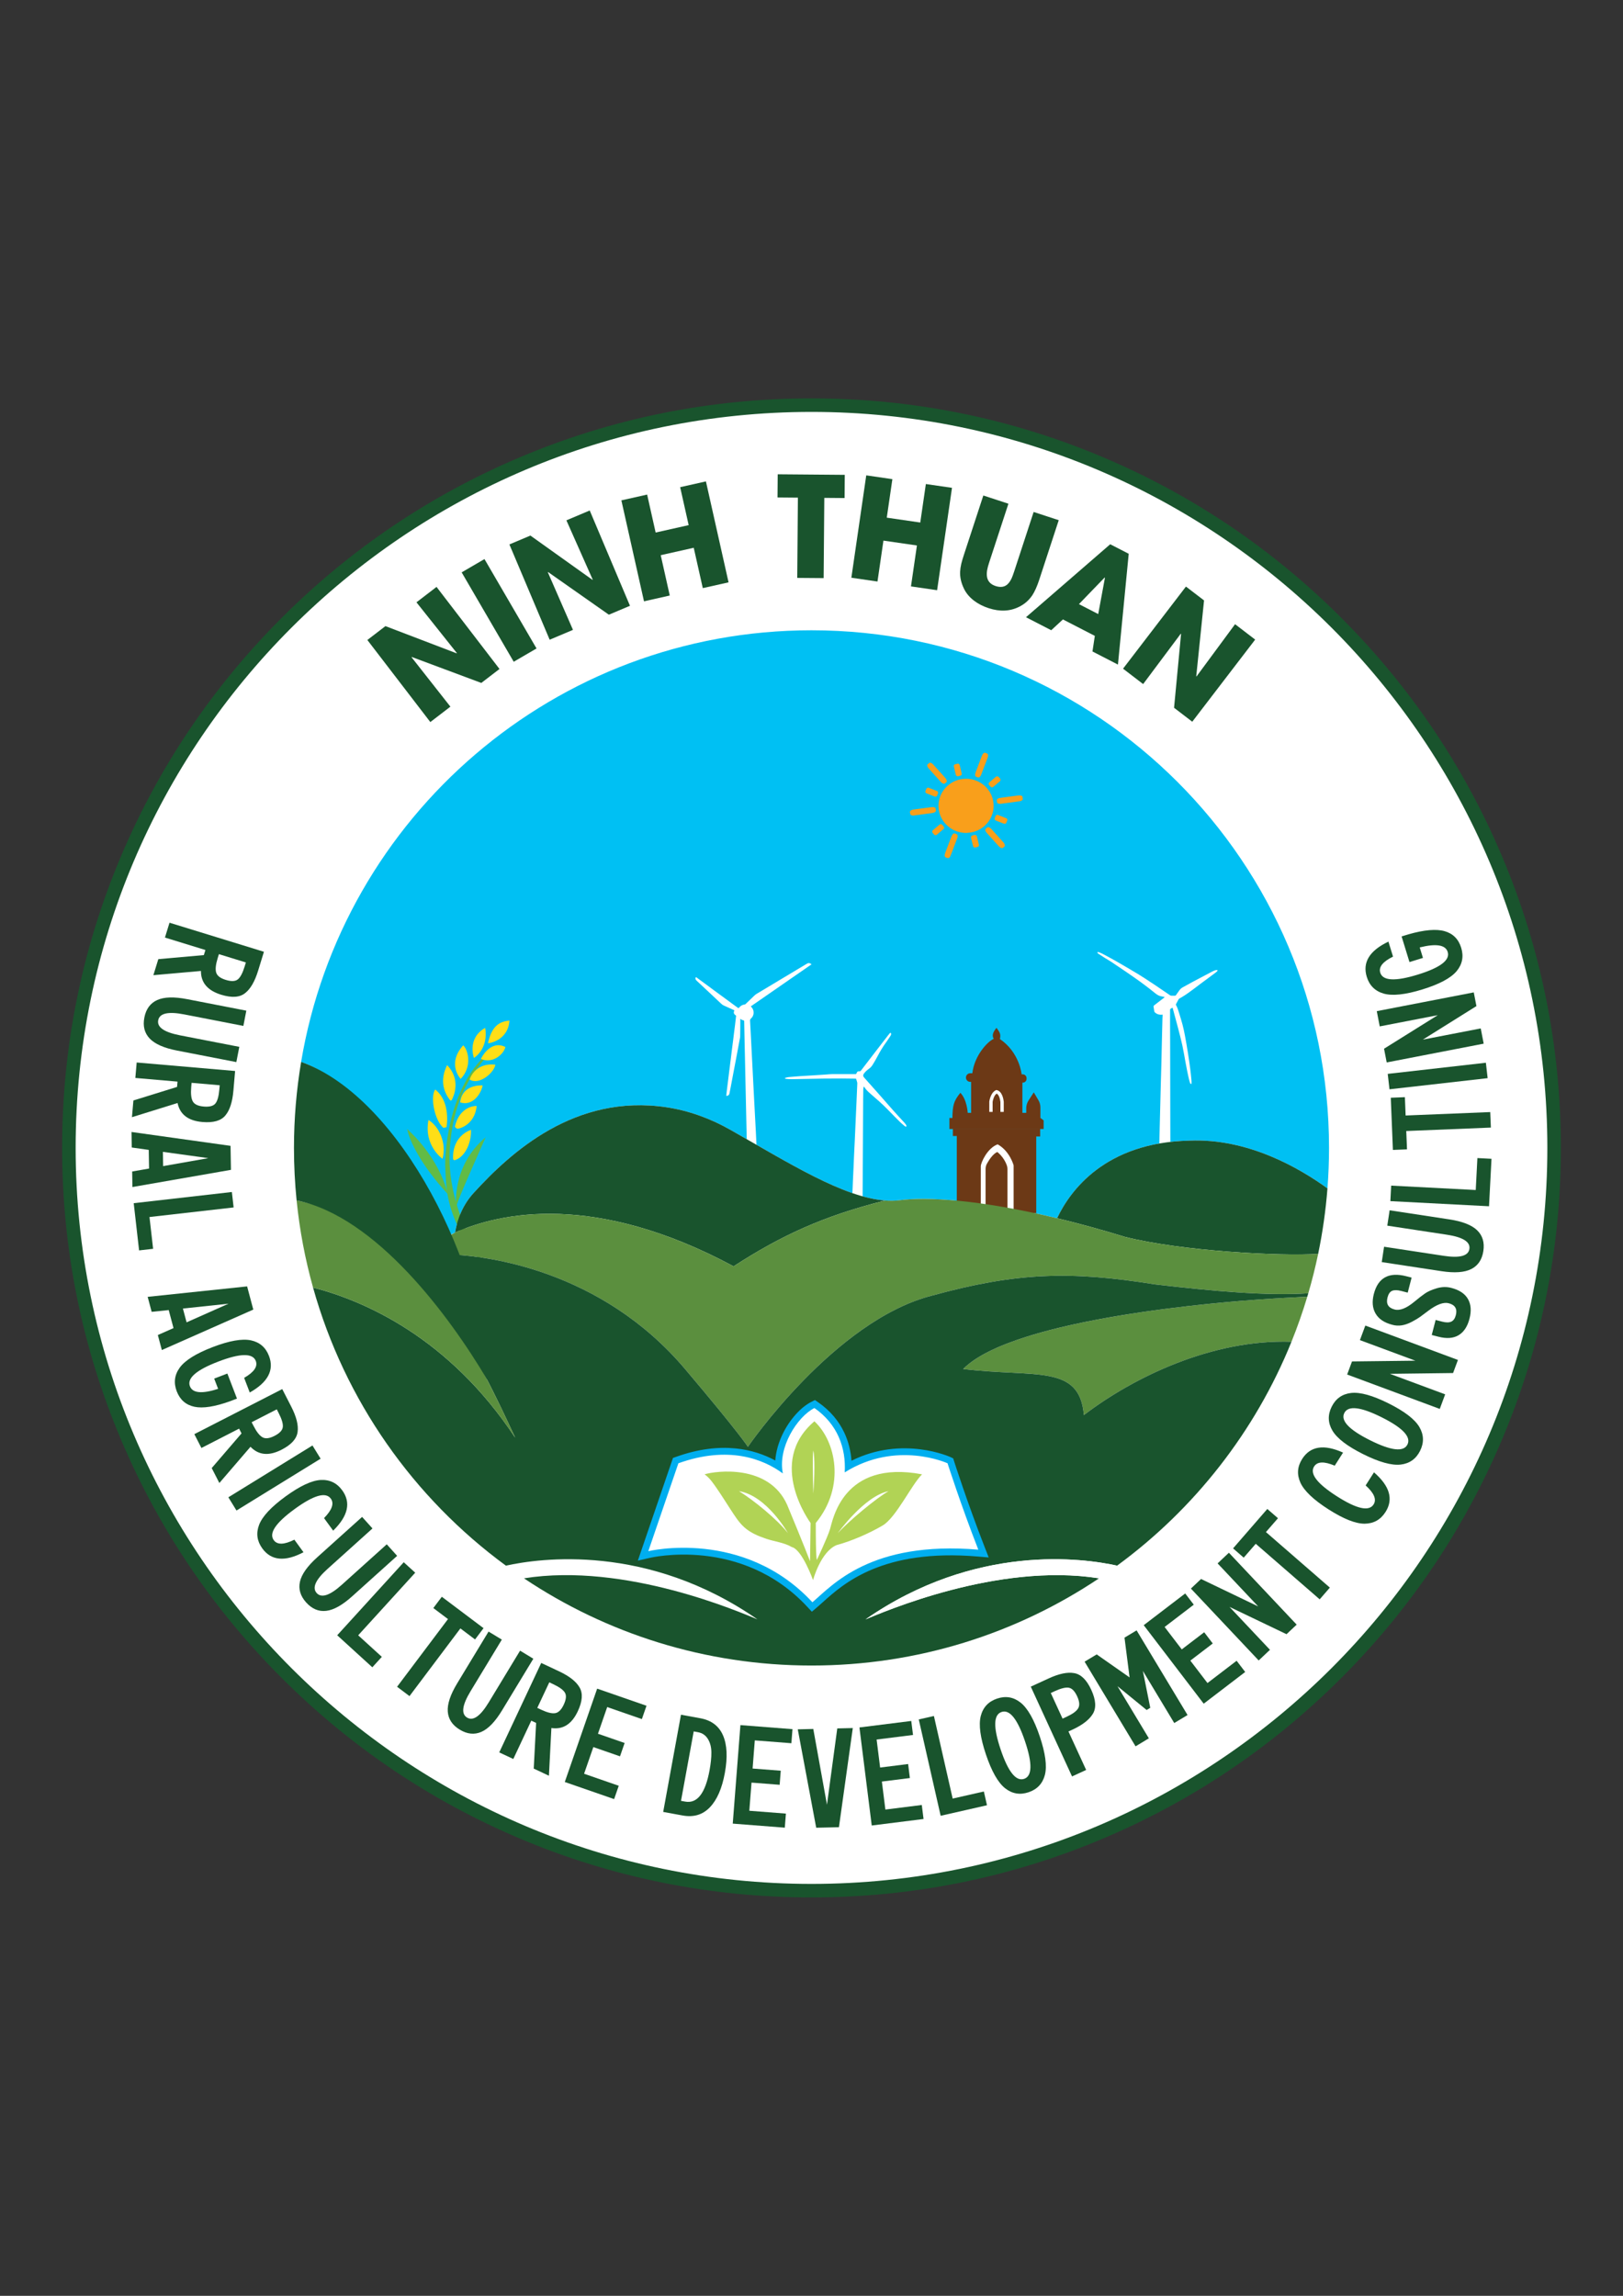 <?xml version="1.0" encoding="UTF-8"?>
<svg xmlns="http://www.w3.org/2000/svg" xmlns:xlink="http://www.w3.org/1999/xlink" width="595.276pt" height="841.89pt" viewBox="0 0 595.276 841.89" version="1.1">
<rect x="0" y="0" width="595.276" height="841.89" fill="#333333" stroke="none"/>
<g id="surface1">
<path style=" stroke:none;fill-rule:nonzero;fill:rgb(100%,100%,100%);fill-opacity:1;" d="M 570.012 420.945 C 570.012 571.371 448.066 693.32 297.637 693.32 C 147.211 693.32 25.266 571.371 25.266 420.945 C 25.266 270.516 147.211 148.574 297.637 148.574 C 448.066 148.574 570.012 270.516 570.012 420.945 "/>
<path style=" stroke:none;fill-rule:nonzero;fill:rgb(9.804%,32.941%,17.647%);fill-opacity:1;" d="M 297.637 151.051 C 148.816 151.051 27.746 272.125 27.746 420.945 C 27.746 569.766 148.816 690.84 297.637 690.84 C 446.457 690.84 567.531 569.766 567.531 420.945 C 567.531 272.125 446.457 151.051 297.637 151.051 Z M 297.637 695.797 C 260.535 695.797 224.539 688.531 190.652 674.199 C 157.922 660.355 128.527 640.535 103.289 615.297 C 78.047 590.055 58.23 560.66 44.387 527.93 C 30.051 494.043 22.785 458.051 22.785 420.945 C 22.785 383.84 30.051 347.848 44.387 313.961 C 58.23 281.23 78.047 251.836 103.289 226.594 C 128.527 201.355 157.922 181.535 190.652 167.691 C 224.539 153.359 260.535 146.094 297.637 146.094 C 334.742 146.094 370.738 153.359 404.625 167.691 C 437.352 181.535 466.746 201.355 491.988 226.594 C 517.23 251.836 537.047 281.23 550.891 313.961 C 565.223 347.848 572.488 383.84 572.488 420.945 C 572.488 458.051 565.223 494.043 550.891 527.93 C 537.047 560.66 517.23 590.055 491.988 615.297 C 466.746 640.535 437.352 660.355 404.625 674.199 C 370.738 688.531 334.742 695.797 297.637 695.797 "/>
<path style=" stroke:none;fill-rule:nonzero;fill:rgb(0%,75.294%,95.294%);fill-opacity:1;" d="M 153.355 438.66 C 155.406 444.641 157.336 450.477 159.156 456.043 C 161.043 454.867 163.629 453.426 166.914 451.977 C 167.812 446.613 169.906 441.652 173.746 437.441 C 187.367 422.508 210.922 401.031 244.402 406.039 C 252.664 407.273 260.594 410.176 267.859 414.301 C 289.445 426.562 309.301 439.109 324.664 440.23 C 330.305 438.828 336.367 437.527 342.996 436.301 C 336.367 437.527 330.305 438.828 324.664 440.23 C 326.34 440.355 327.969 440.348 329.535 440.184 C 339.816 438.746 359.508 439.945 387.707 446.73 C 392.453 436.723 405.238 418.93 436.336 418.273 C 457.527 417.391 476.254 428.086 486.879 435.793 C 487.258 430.895 487.453 425.941 487.453 420.945 C 487.453 316.113 402.469 231.129 297.637 231.129 C 203.555 231.129 125.473 299.586 110.445 389.402 C 121.516 393.359 138.371 405.027 153.355 438.66 "/>
<path style=" stroke:none;fill-rule:nonzero;fill:rgb(100%,100%,100%);fill-opacity:1;" d="M 277.82 593.84 C 237.41 565.805 197.84 571.418 185.559 574.137 C 187.73 575.727 189.934 577.281 192.176 578.781 C 229.453 572.84 271.664 591.32 277.82 593.84 "/>
<path style=" stroke:none;fill-rule:nonzero;fill:rgb(9.804%,32.941%,17.647%);fill-opacity:1;" d="M 171.109 464.824 C 170.43 463.543 169.699 462.23 168.918 460.914 C 169.793 463.152 170.523 464.562 171.109 464.824 "/>
<path style=" stroke:none;fill-rule:nonzero;fill:rgb(100%,87.059%,9.019%);fill-opacity:1;" d="M 165.699 403.363 C 166.598 401.641 169.02 395.816 163.992 390.578 C 163.051 392.539 160.688 397.809 165.051 403.422 C 165.227 403.648 165.566 403.621 165.699 403.363 "/>
<path style=" stroke:none;fill-rule:nonzero;fill:rgb(38.431%,73.334%,27.451%);fill-opacity:1;" d="M 178.805 465.125 C 178.805 465.125 164.219 451.789 163.531 432.32 C 163.453 430.102 163.199 427.902 163.293 425.676 C 163.836 413.02 167.852 393.949 181.613 384.027 C 175.742 390.559 166.891 398.969 165.059 419.887 C 164.906 421.641 164.844 423.402 164.867 425.156 C 164.984 434.82 167.902 448.754 178.805 465.125 "/>
<path style=" stroke:none;fill-rule:nonzero;fill:rgb(38.431%,73.334%,27.451%);fill-opacity:1;" d="M 167.316 442.523 C 167.316 442.523 165.465 427.688 178.129 417.047 C 176.227 421.43 167.895 439.82 167.316 442.523 "/>
<path style=" stroke:none;fill-rule:nonzero;fill:rgb(38.431%,73.334%,27.451%);fill-opacity:1;" d="M 164.195 437.824 C 164.195 437.824 161.965 425.668 149.355 414.031 C 150.078 418.203 154.57 427.461 164.195 437.824 "/>
<path style=" stroke:none;fill-rule:nonzero;fill:rgb(100%,87.059%,9.019%);fill-opacity:1;" d="M 162.301 424.938 C 162.301 424.938 155.352 420.156 157.152 410.719 C 160.652 412.742 163.953 418.758 162.301 424.938 "/>
<path style=" stroke:none;fill-rule:nonzero;fill:rgb(100%,87.059%,9.019%);fill-opacity:1;" d="M 166.172 424.906 C 166.074 422.871 166.352 416.773 172.742 414.297 C 172.977 418.426 170.922 424.121 166.867 425.422 C 166.535 425.527 166.191 425.277 166.172 424.906 "/>
<path style=" stroke:none;fill-rule:nonzero;fill:rgb(100%,87.059%,9.019%);fill-opacity:1;" d="M 162.641 413.586 L 163.773 413.352 C 163.773 413.352 165.496 404.094 159.613 399.535 C 157.691 402.266 159.445 410.973 162.641 413.586 "/>
<path style=" stroke:none;fill-rule:nonzero;fill:rgb(100%,87.059%,9.019%);fill-opacity:1;" d="M 166.828 413.211 C 166.828 413.211 167.297 413.68 167.605 413.898 C 167.914 414.117 174.133 412.801 174.828 405.566 C 172.535 405.512 168.211 407.004 166.828 413.211 "/>
<path style=" stroke:none;fill-rule:nonzero;fill:rgb(100%,87.059%,9.019%);fill-opacity:1;" d="M 178.98 382.551 C 178.953 382.676 186.363 381.766 186.852 374.25 C 183.953 374.602 180.492 375.43 178.98 382.551 "/>
<path style=" stroke:none;fill-rule:nonzero;fill:rgb(100%,87.059%,9.019%);fill-opacity:1;" d="M 173.832 387.957 C 173.832 387.957 171.164 380.848 177.922 376.926 C 178.578 379.812 178.078 385.035 173.832 387.957 "/>
<path style=" stroke:none;fill-rule:nonzero;fill:rgb(100%,87.059%,9.019%);fill-opacity:1;" d="M 176.375 388.324 C 176.375 388.324 179.699 381.117 185.367 383.945 C 184.809 386.438 180.879 390.223 176.375 388.324 "/>
<path style=" stroke:none;fill-rule:nonzero;fill:rgb(100%,87.059%,9.019%);fill-opacity:1;" d="M 172.238 395.863 C 172.238 395.863 174.059 389.566 181.68 390.422 C 181.273 393.324 175.746 398.125 172.238 395.863 "/>
<path style=" stroke:none;fill-rule:nonzero;fill:rgb(100%,87.059%,9.019%);fill-opacity:1;" d="M 168.797 404.262 C 168.797 404.262 168.883 397.84 177.023 398.027 C 176.449 401.043 173.414 405.734 168.797 404.262 "/>
<path style=" stroke:none;fill-rule:nonzero;fill:rgb(100%,87.059%,9.019%);fill-opacity:1;" d="M 168.965 395.645 C 168.965 395.645 163.758 390.223 169.879 383.328 C 171.559 384.758 173.445 390.941 168.965 395.645 "/>
<path style=" stroke:none;fill-rule:nonzero;fill:rgb(100%,100%,100%);fill-opacity:1;" d="M 426.414 372.07 C 425.285 372.207 424.344 371.969 423.559 371.227 C 423.453 371.125 423.371 370.965 423.348 370.82 C 423.25 370.262 423.184 369.703 423.094 369.145 C 423.059 368.922 423.148 368.797 423.32 368.664 C 424.555 367.727 425.777 366.773 427.008 365.824 C 427.055 365.789 427.113 365.766 427.164 365.734 C 427.152 365.703 427.145 365.676 427.133 365.645 C 427.004 365.605 426.875 365.562 426.742 365.531 C 426.355 365.445 425.965 365.367 425.578 365.273 C 424.867 365.105 424.297 364.676 423.73 364.254 C 423.094 363.777 422.5 363.25 421.867 362.77 C 420.676 361.855 419.488 360.934 418.27 360.055 C 414.719 357.496 411.086 355.051 407.441 352.625 C 406.805 352.195 406.117 351.84 405.465 351.43 C 404.621 350.902 403.785 350.355 402.953 349.805 C 402.762 349.676 402.539 349.555 402.473 349.281 C 402.625 349.07 402.84 349.105 403.023 349.176 C 403.469 349.348 403.922 349.52 404.348 349.742 C 406.012 350.633 407.676 351.516 409.316 352.449 C 411.508 353.699 413.676 354.992 415.852 356.273 C 418.41 357.781 420.902 359.398 423.371 361.051 C 425.297 362.344 427.215 363.652 429.129 364.961 C 429.309 365.082 429.484 365.137 429.699 365.129 C 430.082 365.113 430.469 365.125 430.852 365.137 C 431.082 365.148 431.223 365.062 431.355 364.867 C 431.738 364.301 432.152 363.754 432.543 363.191 C 432.887 362.695 433.324 362.316 433.852 362.031 C 435.18 361.305 436.5 360.559 437.836 359.848 C 440.117 358.633 442.406 357.438 444.695 356.234 C 445.145 355.996 445.609 355.801 446.117 355.738 C 446.254 355.723 446.395 355.738 446.52 355.738 C 446.617 355.941 446.516 356.055 446.414 356.156 C 446.246 356.324 446.074 356.5 445.883 356.641 C 444.195 357.898 442.5 359.145 440.812 360.402 C 439.742 361.199 438.68 362.008 437.613 362.809 C 436.227 363.848 434.82 364.859 433.328 365.742 C 433.082 365.891 432.828 366.031 432.57 366.16 C 432.422 366.234 432.336 366.344 432.262 366.492 C 431.98 367.035 431.691 367.57 431.391 368.105 C 431.305 368.262 431.234 368.387 431.336 368.566 C 431.828 369.418 432.121 370.348 432.402 371.277 C 432.852 372.773 433.336 374.262 433.73 375.773 C 434.086 377.121 434.371 378.484 434.625 379.855 C 435.016 381.934 435.367 384.02 435.699 386.109 C 436.016 388.105 436.305 390.102 436.566 392.105 C 436.746 393.449 436.863 394.805 436.996 396.156 C 437.031 396.504 437.02 396.852 437.02 397.203 C 437.02 397.305 436.996 397.41 436.98 397.539 C 436.695 397.473 436.535 397.312 436.461 397.074 C 436.352 396.742 436.246 396.41 436.164 396.074 C 435.625 393.879 435.211 391.656 434.797 389.438 C 434.422 387.402 434.094 385.359 433.652 383.344 C 433.176 381.172 432.609 379.02 432.051 376.871 C 431.426 374.473 430.766 372.09 430.121 369.699 C 430.105 369.641 430.086 369.586 430.07 369.527 C 429.902 369.574 429.27 369.934 429.227 370.039 C 429.176 370.156 429.156 370.293 429.156 370.418 C 429.152 371.934 429.148 373.449 429.152 374.965 C 429.16 377.66 429.176 380.355 429.18 383.051 C 429.199 392.434 429.215 401.816 429.234 411.199 C 429.238 413.512 429.246 415.82 429.254 418.133 C 429.266 420.715 429.285 423.305 429.301 425.891 C 429.301 426.055 429.301 426.223 429.301 426.438 C 427.879 426.477 426.484 426.352 425.062 426.352 C 425.062 425.906 425.055 425.512 425.066 425.117 C 425.105 423.566 425.156 422.016 425.191 420.465 C 425.246 418.145 425.293 415.824 425.348 413.504 C 425.391 411.676 425.441 409.848 425.488 408.02 C 425.539 406.047 425.59 404.078 425.641 402.105 C 425.688 400.242 425.73 398.375 425.781 396.512 C 425.844 394.203 425.914 391.895 425.977 389.59 C 426.012 388.41 426.031 387.23 426.055 386.051 C 426.109 383.707 426.164 381.363 426.219 379.02 C 426.262 377.141 426.312 375.266 426.359 373.391 C 426.371 373.078 426.398 372.766 426.41 372.453 C 426.418 372.324 426.414 372.195 426.414 372.07 "/>
<path style=" stroke:none;fill-rule:nonzero;fill:rgb(100%,100%,100%);fill-opacity:1;" d="M 316.797 398.438 C 316.918 398.547 316.977 398.582 317.008 398.633 C 317.617 399.633 318.477 400.406 319.352 401.16 C 321.562 403.066 323.77 404.977 325.797 407.086 C 327.207 408.555 328.645 409.996 330.09 411.43 C 330.617 411.949 331.195 412.414 331.758 412.891 C 331.934 413.035 332.137 413.164 332.402 413.145 C 332.508 412.871 332.414 412.633 332.273 412.414 C 332.121 412.191 331.957 411.973 331.773 411.77 C 330.391 410.254 328.992 408.758 327.629 407.227 C 325.641 405 323.688 402.746 321.715 400.508 C 320.125 398.711 318.531 396.918 316.93 395.129 C 316.551 394.699 316.469 394.273 316.797 393.801 C 317.039 393.449 317.316 393.117 317.625 392.824 C 318.027 392.445 318.465 392.09 318.914 391.766 C 319.461 391.375 319.832 390.844 320.168 390.293 C 320.711 389.41 321.238 388.516 321.719 387.598 C 322.715 385.699 323.793 383.855 325.07 382.133 C 325.645 381.363 326.141 380.539 326.672 379.742 C 326.828 379.512 326.867 379.258 326.824 379 C 326.805 378.898 326.727 378.777 326.641 378.734 C 326.586 378.707 326.441 378.785 326.387 378.852 C 326.09 379.199 325.809 379.551 325.531 379.91 C 323.961 381.945 322.395 383.977 320.828 386.012 C 319.16 388.184 317.492 390.352 315.832 392.523 C 315.664 392.746 315.512 392.887 315.195 392.844 C 314.742 392.781 314.387 392.961 314.215 393.422 C 314.16 393.566 314.086 393.703 314.012 393.855 C 313.934 393.863 313.859 393.875 313.785 393.875 C 311.008 393.871 308.23 393.859 305.457 393.875 C 304.641 393.883 303.824 393.977 303.008 394.031 C 301.988 394.098 300.965 394.168 299.941 394.234 C 297.676 394.375 295.41 394.504 293.145 394.656 C 291.879 394.738 290.609 394.844 289.348 394.961 C 288.961 394.996 288.582 395.102 288.207 395.199 C 288.086 395.23 287.984 395.332 287.848 395.418 C 288.07 395.621 288.289 395.629 288.504 395.652 C 289.785 395.789 291.07 395.73 292.352 395.707 C 295.598 395.648 298.84 395.57 302.082 395.523 C 304.312 395.492 306.547 395.488 308.777 395.492 C 310.398 395.496 312.02 395.527 313.641 395.547 C 313.77 395.551 313.895 395.566 313.984 395.574 C 314.121 396.008 314.262 396.406 314.371 396.812 C 314.422 396.996 314.438 397.199 314.43 397.391 C 314.336 399.672 314.234 401.953 314.137 404.234 C 314.035 406.551 313.926 408.871 313.824 411.191 C 313.719 413.484 313.621 415.777 313.516 418.074 C 313.426 420.016 313.324 421.961 313.234 423.902 C 313.168 425.355 313.113 426.809 313.051 428.258 C 312.984 429.762 312.906 431.266 312.84 432.766 C 312.793 433.805 312.762 434.84 312.715 435.879 C 312.633 437.719 312.539 439.559 312.453 441.398 C 312.438 441.719 312.449 442.039 312.449 442.387 C 313.758 442.48 315.023 442.426 316.328 442.465 C 316.34 442.293 316.359 442.156 316.363 442.02 C 316.391 437.738 316.418 433.457 316.445 429.176 C 316.473 424.645 316.496 420.117 316.523 415.59 C 316.543 411.41 316.562 407.23 316.586 403.055 C 316.59 401.836 316.602 400.613 316.629 399.395 C 316.637 399.105 316.727 398.816 316.797 398.438 "/>
<path style=" stroke:none;fill-rule:nonzero;fill:rgb(9.804%,32.941%,17.647%);fill-opacity:1;" d="M 436.336 418.273 C 405.238 418.93 392.453 436.719 387.707 446.73 C 395.383 448.578 403.684 450.836 412.602 453.57 C 433 458.738 469.438 460.742 483.465 459.809 C 485.094 451.969 486.246 443.957 486.879 435.797 C 476.254 428.086 457.527 417.391 436.336 418.273 "/>
<path style=" stroke:none;fill-rule:nonzero;fill:rgb(97.647%,62.354%,10.588%);fill-opacity:1;" d="M 354.328 305.453 C 353.246 305.43 352.195 305.266 351.168 304.938 C 350.254 304.645 349.402 304.227 348.605 303.688 C 347.465 302.922 346.52 301.961 345.777 300.805 C 345.012 299.617 344.527 298.324 344.316 296.93 C 344.133 295.715 344.188 294.512 344.465 293.316 C 344.941 291.273 345.973 289.562 347.527 288.164 C 348.469 287.312 349.539 286.672 350.723 286.223 C 351.539 285.914 352.387 285.723 353.258 285.637 C 354.527 285.508 355.781 285.602 357.016 285.934 C 358.098 286.227 359.109 286.691 360.043 287.316 C 360.879 287.875 361.617 288.551 362.246 289.328 C 363.023 290.285 363.602 291.359 363.977 292.543 C 364.195 293.238 364.332 293.949 364.398 294.676 C 364.473 295.496 364.43 296.309 364.301 297.117 C 364.184 297.855 363.969 298.57 363.684 299.266 C 363.426 299.898 363.098 300.488 362.719 301.051 C 362.359 301.578 361.945 302.059 361.488 302.508 C 360.863 303.129 360.168 303.656 359.402 304.09 C 358.301 304.715 357.125 305.133 355.867 305.301 C 355.355 305.371 354.844 305.402 354.328 305.453 "/>
<path style=" stroke:none;fill-rule:nonzero;fill:rgb(97.647%,62.354%,10.588%);fill-opacity:1;" d="M 340.074 280.648 C 340.066 280.512 340.117 280.398 340.223 280.309 C 340.422 280.141 340.613 279.969 340.809 279.797 C 340.988 279.641 341.191 279.664 341.395 279.734 C 341.715 279.844 341.988 280.035 342.215 280.285 C 342.754 280.875 343.289 281.473 343.828 282.066 C 344.535 282.848 345.242 283.629 345.949 284.414 C 346.27 284.773 346.594 285.137 346.902 285.508 C 347.094 285.742 347.207 286.02 347.262 286.32 C 347.297 286.504 347.266 286.676 347.113 286.809 C 346.93 286.965 346.754 287.129 346.57 287.281 C 346.41 287.414 346.23 287.441 346.027 287.379 C 345.602 287.25 345.285 286.98 345 286.66 C 343.859 285.398 342.715 284.137 341.578 282.871 C 341.172 282.422 340.77 281.973 340.391 281.504 C 340.195 281.262 340.102 280.965 340.074 280.648 "/>
<path style=" stroke:none;fill-rule:nonzero;fill:rgb(97.647%,62.354%,10.588%);fill-opacity:1;" d="M 366.816 294.781 C 366.664 294.758 366.422 294.734 366.188 294.68 C 365.863 294.602 365.684 294.395 365.664 294.055 C 365.656 293.879 365.617 293.707 365.598 293.535 C 365.57 293.344 365.625 293.18 365.773 293.051 C 366.078 292.777 366.453 292.648 366.848 292.59 C 367.906 292.438 368.965 292.297 370.023 292.152 C 370.941 292.027 371.859 291.902 372.777 291.789 C 373.223 291.734 373.668 291.688 374.113 291.688 C 374.332 291.688 374.559 291.785 374.773 291.863 C 374.926 291.914 375.004 292.051 375.027 292.215 C 375.059 292.449 375.094 292.688 375.129 292.926 C 375.18 293.238 374.977 293.402 374.754 293.543 C 374.453 293.734 374.109 293.812 373.758 293.859 C 372.957 293.973 372.152 294.078 371.348 294.188 C 370.254 294.336 369.16 294.488 368.062 294.633 C 367.68 294.684 367.293 294.727 366.816 294.781 "/>
<path style=" stroke:none;fill-rule:nonzero;fill:rgb(97.647%,62.354%,10.588%);fill-opacity:1;" d="M 361.371 304.309 C 361.379 304.141 361.422 304.008 361.551 303.906 C 361.707 303.777 361.855 303.641 362.008 303.504 C 362.273 303.273 362.43 303.242 362.832 303.418 C 363.172 303.566 363.438 303.812 363.684 304.086 C 364.566 305.07 365.457 306.051 366.34 307.031 C 366.848 307.594 367.344 308.164 367.855 308.723 C 368.07 308.957 368.285 309.195 368.41 309.488 C 368.484 309.66 368.531 309.848 368.57 310.031 C 368.602 310.184 368.539 310.32 368.418 310.426 C 368.23 310.59 368.043 310.75 367.852 310.914 C 367.68 311.062 367.48 311.047 367.277 310.988 C 366.863 310.863 366.559 310.578 366.277 310.27 C 365.441 309.352 364.609 308.426 363.777 307.5 C 363.141 306.793 362.5 306.09 361.875 305.379 C 361.637 305.105 361.453 304.797 361.387 304.43 C 361.379 304.387 361.375 304.34 361.371 304.309 "/>
<path style=" stroke:none;fill-rule:nonzero;fill:rgb(97.647%,62.354%,10.588%);fill-opacity:1;" d="M 334.973 299.07 C 334.668 299.047 334.371 299.012 334.102 298.859 C 333.945 298.77 333.859 298.641 333.84 298.461 C 333.812 298.227 333.781 297.996 333.746 297.762 C 333.723 297.594 333.785 297.469 333.914 297.352 C 334.246 297.035 334.66 296.922 335.09 296.859 C 336.008 296.727 336.926 296.617 337.844 296.492 C 339.035 296.332 340.227 296.168 341.418 296.008 C 341.781 295.961 342.145 295.91 342.508 296 C 342.66 296.039 342.812 296.098 342.957 296.168 C 343.078 296.227 343.156 296.336 343.176 296.48 C 343.207 296.707 343.242 296.93 343.281 297.152 C 343.332 297.422 343.215 297.609 343 297.762 C 342.66 298.008 342.27 298.102 341.863 298.156 C 341.164 298.25 340.465 298.34 339.766 298.434 C 338.91 298.547 338.051 298.668 337.191 298.781 C 336.453 298.879 335.715 298.977 334.973 299.07 "/>
<path style=" stroke:none;fill-rule:nonzero;fill:rgb(97.647%,62.354%,10.588%);fill-opacity:1;" d="M 362.383 277.059 C 362.387 277.508 362.215 277.914 362.059 278.324 C 361.625 279.473 361.191 280.625 360.754 281.773 C 360.453 282.566 360.164 283.363 359.848 284.148 C 359.703 284.504 359.5 284.832 359.148 285.035 C 359.016 285.109 358.879 285.129 358.738 285.082 C 358.508 285.012 358.285 284.926 358.059 284.852 C 357.762 284.758 357.684 284.52 357.664 284.25 C 357.629 283.816 357.762 283.41 357.914 283.012 C 358.309 281.973 358.703 280.93 359.098 279.887 C 359.426 279.023 359.754 278.156 360.074 277.289 C 360.207 276.922 360.383 276.578 360.652 276.297 C 360.875 276.062 361.133 275.949 361.461 276.105 C 361.613 276.18 361.781 276.227 361.941 276.273 C 362.227 276.355 362.344 276.562 362.371 276.836 C 362.379 276.91 362.379 276.984 362.383 277.059 "/>
<path style=" stroke:none;fill-rule:nonzero;fill:rgb(97.647%,62.354%,10.588%);fill-opacity:1;" d="M 346.5 313.668 C 346.496 313.273 346.629 312.91 346.766 312.547 C 347.18 311.461 347.594 310.371 348.004 309.281 C 348.344 308.395 348.676 307.508 349.02 306.621 C 349.152 306.277 349.344 305.977 349.645 305.746 C 349.824 305.609 350.016 305.582 350.219 305.652 C 350.445 305.73 350.668 305.82 350.891 305.906 C 351.031 305.965 351.117 306.066 351.16 306.215 C 351.301 306.656 351.195 307.074 351.043 307.484 C 350.461 309.051 349.867 310.613 349.273 312.176 C 349.047 312.77 348.824 313.367 348.57 313.949 C 348.445 314.242 348.242 314.5 347.934 314.633 C 347.84 314.672 347.723 314.695 347.629 314.672 C 347.383 314.609 347.148 314.516 346.906 314.434 C 346.621 314.34 346.535 314.102 346.5 313.836 C 346.492 313.781 346.5 313.723 346.5 313.668 "/>
<path style=" stroke:none;fill-rule:nonzero;fill:rgb(97.647%,62.354%,10.588%);fill-opacity:1;" d="M 369.48 300.719 C 369.477 300.734 369.477 300.793 369.457 300.844 C 369.324 301.168 369.207 301.496 369.051 301.809 C 368.914 302.086 368.504 302.172 368.168 302.039 C 367.227 301.672 366.285 301.309 365.348 300.945 C 365.051 300.828 364.816 300.652 364.801 300.305 C 364.793 300.176 364.832 300.043 364.875 299.918 C 364.957 299.695 365.047 299.473 365.145 299.254 C 365.324 298.859 365.691 298.715 366.098 298.871 C 366.703 299.105 367.305 299.344 367.91 299.582 C 368.309 299.742 368.707 299.895 369.102 300.062 C 369.367 300.176 369.484 300.395 369.48 300.719 "/>
<path style=" stroke:none;fill-rule:nonzero;fill:rgb(97.647%,62.354%,10.588%);fill-opacity:1;" d="M 340.461 288.844 C 340.535 288.867 340.66 288.891 340.781 288.938 C 341.672 289.285 342.566 289.633 343.457 289.988 C 343.66 290.066 343.871 290.141 343.988 290.355 C 344.09 290.547 344.121 290.738 344.039 290.941 C 343.934 291.203 343.82 291.465 343.719 291.734 C 343.582 292.098 343.133 292.23 342.75 292.07 C 342.273 291.875 341.793 291.691 341.312 291.504 C 340.82 291.309 340.32 291.125 339.832 290.918 C 339.441 290.754 339.305 290.391 339.461 289.996 C 339.559 289.746 339.66 289.5 339.77 289.254 C 339.891 288.984 340.113 288.863 340.461 288.844 "/>
<path style=" stroke:none;fill-rule:nonzero;fill:rgb(97.647%,62.354%,10.588%);fill-opacity:1;" d="M 362.613 287.449 C 362.598 287.195 362.73 287.008 362.91 286.852 C 363.691 286.188 364.477 285.527 365.258 284.859 C 365.582 284.586 366.078 284.648 366.297 284.934 C 366.461 285.148 366.668 285.328 366.828 285.547 C 367.027 285.824 367.07 286.219 366.703 286.535 C 366.359 286.828 366.012 287.117 365.664 287.406 C 365.234 287.773 364.797 288.137 364.371 288.508 C 363.996 288.828 363.574 288.801 363.254 288.426 C 363.094 288.238 362.926 288.055 362.762 287.867 C 362.66 287.746 362.602 287.609 362.613 287.449 "/>
<path style=" stroke:none;fill-rule:nonzero;fill:rgb(97.647%,62.354%,10.588%);fill-opacity:1;" d="M 343.125 306.27 C 342.918 306.281 342.742 306.176 342.598 306.02 C 342.414 305.812 342.23 305.605 342.059 305.391 C 341.828 305.102 341.852 304.738 342.125 304.484 C 342.418 304.219 342.727 303.969 343.027 303.711 C 343.535 303.277 344.047 302.848 344.555 302.414 C 344.871 302.148 345.277 302.148 345.559 302.453 C 345.797 302.711 346.023 302.988 346.215 303.281 C 346.359 303.512 346.289 303.793 346.086 303.973 C 345.586 304.414 345.078 304.848 344.57 305.281 C 344.25 305.555 343.93 305.824 343.613 306.098 C 343.477 306.215 343.324 306.273 343.125 306.27 "/>
<path style=" stroke:none;fill-rule:nonzero;fill:rgb(97.647%,62.354%,10.588%);fill-opacity:1;" d="M 351.355 284.668 C 350.918 284.672 350.652 284.453 350.574 284.117 C 350.387 283.348 350.203 282.578 350.016 281.809 C 349.953 281.547 349.891 281.281 349.836 281.016 C 349.77 280.703 349.988 280.344 350.301 280.266 C 350.613 280.184 350.926 280.113 351.242 280.051 C 351.547 279.992 351.895 280.207 351.977 280.527 C 352.113 281.031 352.234 281.543 352.355 282.051 C 352.484 282.602 352.617 283.152 352.734 283.703 C 352.805 284.02 352.648 284.328 352.344 284.426 C 351.98 284.539 351.605 284.609 351.355 284.668 "/>
<path style=" stroke:none;fill-rule:nonzero;fill:rgb(97.647%,62.354%,10.588%);fill-opacity:1;" d="M 359.055 309.914 C 359.051 310.254 358.879 310.496 358.543 310.582 C 358.258 310.656 357.969 310.719 357.68 310.77 C 357.305 310.84 357.016 310.672 356.91 310.309 C 356.77 309.812 356.656 309.312 356.531 308.812 C 356.402 308.281 356.293 307.742 356.148 307.215 C 356.043 306.809 356.352 306.434 356.648 306.367 C 356.941 306.297 357.23 306.223 357.523 306.168 C 357.887 306.102 358.195 306.309 358.293 306.684 C 358.449 307.281 358.594 307.887 358.738 308.488 C 358.836 308.895 358.93 309.301 359.023 309.707 C 359.039 309.777 359.047 309.844 359.055 309.914 "/>
<path style=" stroke:none;fill-rule:nonzero;fill:rgb(100%,100%,100%);fill-opacity:1;" d="M 271.523 373.609 C 271.523 373.914 271.523 374.195 271.523 374.473 C 271.512 376.312 271.52 378.152 271.473 379.992 C 271.461 380.551 271.312 381.105 271.211 381.66 C 270.918 383.258 270.621 384.852 270.32 386.449 C 269.98 388.242 269.633 390.039 269.293 391.836 C 268.867 394.086 268.445 396.336 268.016 398.586 C 267.863 399.387 267.715 400.188 267.547 400.984 C 267.438 401.527 267.105 401.812 266.586 401.848 C 266.371 401.863 266.355 401.844 266.383 401.629 C 266.5 400.641 266.617 399.652 266.738 398.664 C 266.855 397.711 266.98 396.754 267.098 395.797 C 267.238 394.672 267.367 393.539 267.512 392.414 C 267.668 391.133 267.836 389.852 268 388.574 C 268.145 387.387 268.285 386.199 268.438 385.016 C 268.594 383.766 268.762 382.52 268.918 381.27 C 269.02 380.48 269.105 379.688 269.207 378.898 C 269.328 377.93 269.461 376.965 269.578 375.996 C 269.719 374.859 269.848 373.723 269.973 372.586 C 269.984 372.512 269.938 372.391 269.879 372.352 C 269.113 371.875 268.953 371.344 269.355 370.516 C 269.305 370.48 269.258 370.441 269.203 370.414 C 267.961 369.855 266.723 369.293 265.48 368.738 C 265.051 368.547 264.699 368.246 264.363 367.926 C 262.984 366.633 261.609 365.336 260.23 364.043 C 258.699 362.605 257.16 361.172 255.625 359.734 C 255.516 359.633 255.414 359.527 255.312 359.418 C 255.062 359.145 255.004 358.75 255.156 358.453 C 255.219 358.328 255.277 358.297 255.406 358.391 C 256.496 359.199 257.59 359.996 258.684 360.797 C 259.676 361.527 260.668 362.262 261.66 362.996 C 262.801 363.832 263.941 364.668 265.078 365.504 C 266.887 366.832 268.695 368.156 270.508 369.484 C 270.871 369.75 270.871 369.746 271.156 369.414 C 271.684 368.805 272.336 368.441 273.145 368.348 C 273.277 368.332 273.414 368.234 273.516 368.137 C 274.59 367.109 275.656 366.078 276.727 365.047 C 277.223 364.566 277.836 364.258 278.418 363.906 C 280.949 362.383 283.484 360.863 286.02 359.348 C 288.152 358.066 290.289 356.789 292.422 355.512 C 293.605 354.801 294.793 354.094 295.977 353.383 C 296.328 353.168 296.699 353.109 297.082 353.262 C 297.273 353.336 297.441 353.469 297.617 353.578 C 297.617 353.602 297.617 353.629 297.617 353.652 C 290.199 358.785 282.781 363.918 275.371 369.047 C 276.023 369.66 276.398 370.391 276.41 371.277 C 276.426 372.145 276.105 372.898 275.461 373.473 C 275.172 373.727 275.086 373.973 275.109 374.34 C 275.203 375.824 275.27 377.309 275.348 378.789 C 275.453 380.852 275.555 382.914 275.66 384.973 C 275.762 386.93 275.867 388.891 275.965 390.848 C 276.07 392.906 276.172 394.969 276.277 397.031 C 276.367 398.766 276.457 400.496 276.547 402.23 C 276.664 404.426 276.777 406.621 276.895 408.816 C 276.996 410.738 277.102 412.656 277.203 414.574 C 277.285 416.156 277.355 417.734 277.434 419.312 C 277.527 421.137 277.629 422.961 277.727 424.785 C 277.738 425.008 277.738 425.234 277.758 425.457 C 277.773 425.59 277.73 425.625 277.605 425.625 C 277.258 425.617 276.91 425.621 276.562 425.621 C 275.789 425.617 275.02 425.613 274.246 425.621 C 274.098 425.621 274.035 425.59 274.031 425.422 C 273.996 423.375 273.957 421.332 273.914 419.289 C 273.875 417.488 273.836 415.688 273.797 413.891 C 273.73 410.945 273.668 408 273.605 405.055 C 273.539 402.148 273.473 399.246 273.41 396.34 C 273.359 393.949 273.309 391.555 273.258 389.164 C 273.207 386.902 273.152 384.641 273.105 382.375 C 273.047 379.727 272.996 377.078 272.945 374.43 C 272.945 374.305 272.918 374.246 272.781 374.207 C 272.375 374.086 271.969 373.965 271.641 373.676 C 271.613 373.652 271.578 373.641 271.523 373.609 "/>
<path style=" stroke:none;fill-rule:nonzero;fill:rgb(100%,100%,100%);fill-opacity:1;" d="M 358.512 445.48 L 374.359 445.48 L 373.68 418.66 L 358.891 419.469 Z M 358.512 445.48 "/>
<path style=" stroke:none;fill-rule:nonzero;fill:rgb(42.352%,22.353%,8.627%);fill-opacity:1;" d="M 350.926 439.473 L 350.926 416.586 L 349.484 416.586 L 349.484 413.875 L 381.512 413.875 L 381.512 416.758 L 380.07 416.758 L 380.07 444.887 L 371.77 444.887 L 371.77 427.348 C 371.77 427.348 370.414 422.152 365.922 419.637 C 362.164 420.965 359.734 426.332 359.734 427.688 L 359.734 444.887 L 350.84 444.887 Z M 350.926 439.473 "/>
<path style=" stroke:none;fill-rule:nonzero;fill:rgb(42.352%,22.353%,8.627%);fill-opacity:1;" d="M 348.215 414.016 L 382.781 414.016 L 382.781 410.855 L 381.598 409.949 L 381.598 406.105 C 381.598 405.184 381.352 404.277 380.883 403.484 L 379.168 400.574 L 377.223 403.59 C 376.688 404.422 376.398 405.395 376.398 406.387 L 376.398 408.086 L 374.988 408.086 L 374.988 397.016 L 375.113 397.016 C 375.887 397.016 376.512 396.391 376.512 395.617 L 376.512 395.363 C 376.512 394.59 375.887 393.965 375.113 393.965 L 374.707 393.965 C 374.707 393.965 373.973 385.945 366.742 381.027 C 367.137 379.277 366.742 378.602 365.496 376.906 C 364.426 378.203 363.633 379.559 364.48 380.973 C 362.559 381.648 357.422 386.789 356.629 393.57 C 356.352 393.566 356.105 393.562 355.887 393.559 C 355.004 393.551 354.285 394.266 354.285 395.145 C 354.285 396.023 354.996 396.73 355.871 396.73 L 356.176 396.73 L 356.176 408.086 L 354.934 408.086 C 354.934 408.086 354.695 403.242 352.238 400.742 C 349.711 403.82 349.398 405.488 349.316 409.977 C 348.297 409.977 348.215 409.965 348.215 409.965 Z M 348.215 414.016 "/>
<path style=" stroke:none;fill-rule:nonzero;fill:rgb(42.352%,22.353%,8.627%);fill-opacity:1;" d="M 361.488 444.887 L 361.488 428.656 C 361.488 427.98 361.656 427.32 361.984 426.73 C 362.715 425.418 364.164 423.145 365.781 422.434 C 367.773 424.047 368.809 426.02 369.289 427.379 C 369.438 427.797 369.508 428.234 369.508 428.676 L 369.508 444.887 Z M 361.488 444.887 "/>
<path style=" stroke:none;fill-rule:nonzero;fill:rgb(100%,100%,100%);fill-opacity:1;" d="M 368.152 407.734 L 366.926 407.734 L 366.926 404.082 C 366.777 402.777 366.305 401.395 365.551 401.031 C 364.609 401.652 364.172 403.355 364.07 404.047 L 364.07 407.734 L 362.844 407.734 L 362.848 403.926 C 362.867 403.793 363.297 400.699 365.234 399.805 L 365.422 399.715 L 365.629 399.762 C 367.598 400.215 368.055 403.105 368.148 403.98 L 368.152 404.047 Z M 368.152 407.734 "/>
<path style=" stroke:none;fill-rule:nonzero;fill:rgb(9.804%,32.941%,17.647%);fill-opacity:1;" d="M 244.402 406.039 C 210.922 401.031 187.367 422.508 173.742 437.441 C 169.906 441.648 167.812 446.613 166.914 451.977 C 183.621 444.602 218.262 437.09 269.059 464.371 C 286.242 453.223 301.965 445.879 324.664 440.23 C 309.301 439.109 289.445 426.559 267.859 414.301 C 260.594 410.176 252.664 407.273 244.402 406.039 "/>
<path style=" stroke:none;fill-rule:nonzero;fill:rgb(35.686%,56.079%,24.313%);fill-opacity:1;" d="M 412.602 453.57 C 403.684 450.836 395.383 448.578 387.707 446.73 C 385.84 450.68 385.215 453.418 385.215 453.418 C 385.215 453.418 385.84 450.68 387.707 446.73 C 359.512 439.945 339.816 438.75 329.535 440.184 C 327.965 440.348 326.34 440.355 324.664 440.23 C 301.965 445.883 286.242 453.223 269.059 464.371 C 218.262 437.094 183.621 444.602 166.914 451.977 C 161.895 454.652 157.488 459 166.391 460.113 C 177.883 460.68 220.176 465.277 251.258 502.027 C 271.34 525.762 274.309 530.551 274.309 530.551 C 274.309 530.551 306.027 484.227 341.855 475.098 C 372.664 466.652 392.289 465.969 423.555 470.988 C 445.234 473.516 464.77 475.258 479.848 474.262 C 481.238 469.516 482.449 464.699 483.465 459.809 C 469.438 460.746 433 458.738 412.602 453.57 "/>
<path style=" stroke:none;fill-rule:nonzero;fill:rgb(35.686%,56.079%,24.313%);fill-opacity:1;" d="M 353.266 502.027 C 379.969 505.223 395.941 500.199 397.539 518.914 C 415.965 504.875 444.723 491.055 473.68 492.031 C 475.859 486.641 477.793 481.133 479.48 475.512 C 475.293 475.711 468.473 476.066 461.742 476.543 C 450.941 477.305 371.98 483.086 353.266 502.027 "/>
<path style=" stroke:none;fill-rule:nonzero;fill:rgb(9.804%,32.941%,17.647%);fill-opacity:1;" d="M 423.555 470.988 C 392.289 465.969 372.664 466.652 341.855 475.098 C 306.027 484.227 274.309 530.551 274.309 530.551 C 274.309 530.551 271.34 525.758 251.258 502.027 C 220.18 465.277 177.883 460.676 166.391 460.113 C 166.789 475.055 173.703 491.621 177.395 503.473 C 177.375 503.465 177.355 503.449 177.336 503.441 C 182.062 512.324 185.879 520.637 188.957 527.203 C 164.598 490.367 133.535 476.992 114.816 472.145 C 126.406 513.609 151.723 549.34 185.559 574.137 C 197.84 571.418 237.41 565.805 277.82 593.84 C 271.664 591.324 229.453 572.84 192.176 578.781 C 222.34 598.977 258.609 610.762 297.637 610.762 C 336.664 610.762 372.938 598.977 403.102 578.781 C 365.824 572.84 323.613 591.324 317.453 593.84 C 357.867 565.805 397.438 571.418 409.719 574.137 C 438.012 553.402 460.348 525.02 473.68 492.031 C 444.723 491.055 415.965 504.875 397.539 518.914 C 395.941 500.199 379.969 505.223 353.266 502.027 C 371.98 483.086 450.941 477.305 461.742 476.543 C 468.473 476.066 475.293 475.715 479.477 475.512 C 479.602 475.094 479.727 474.68 479.852 474.262 C 464.77 475.258 445.234 473.516 423.555 470.988 "/>
<path style=" stroke:none;fill-rule:nonzero;fill:rgb(100%,100%,100%);fill-opacity:1;" d="M 317.453 593.84 C 323.613 591.32 365.824 572.84 403.102 578.781 C 405.344 577.281 407.547 575.727 409.719 574.137 C 397.438 571.418 357.867 565.805 317.453 593.84 "/>
<path style=" stroke:none;fill-rule:nonzero;fill:rgb(0%,68.236%,93.726%);fill-opacity:1;" d="M 235.406 568.023 L 246.434 535.789 L 246.824 534.645 L 247.973 534.234 C 256.273 531.258 263.527 530.539 269.703 531.141 C 275.543 531.707 280.426 533.445 284.355 535.582 C 284.59 532.25 285.59 528.922 287.043 525.898 C 289.625 520.551 293.715 516.035 297.555 514.086 L 298.898 513.406 L 300.133 514.266 C 304.562 517.34 307.676 521.145 309.66 525.352 C 311.191 528.605 312.043 532.09 312.305 535.66 C 331.07 526.277 348.559 534.301 348.609 534.324 L 349.609 534.797 L 349.938 535.848 C 349.949 535.891 354.793 551.043 361.16 567.363 L 362.633 571.125 L 358.613 570.785 C 323.688 567.848 309.414 580.684 301.828 587.5 C 301.062 588.191 300.359 588.828 299.59 589.477 L 297.762 591.027 L 296.129 589.266 C 271.895 563.16 238.441 571.262 238.344 571.281 L 233.949 572.289 Z M 235.406 568.023 "/>
<path style=" stroke:none;fill-rule:nonzero;fill:rgb(9.804%,32.941%,17.647%);fill-opacity:1;" d="M 89.727 354.422 L 90.184 352.938 L 80.289 349.895 L 79.832 351.379 C 79.113 353.727 78.93 355.484 79.293 356.66 C 79.652 357.832 80.824 358.727 82.801 359.332 C 84.816 359.953 86.289 359.895 87.219 359.156 C 88.148 358.422 88.984 356.844 89.727 354.422 Z M 75.34 348.375 L 60.5 343.809 L 62.172 338.367 L 96.805 349.02 L 94.676 355.945 C 93.457 359.902 91.875 362.645 89.918 364.168 C 87.945 365.77 85.012 365.969 81.129 364.777 C 76.145 363.242 73.668 360.336 73.703 356.055 L 56.254 357.609 L 58.066 351.727 L 74.766 350.242 Z M 75.34 348.375 "/>
<path style=" stroke:none;fill-rule:nonzero;fill:rgb(9.804%,32.941%,17.647%);fill-opacity:1;" d="M 68.613 366.395 L 90.348 370.617 L 89.262 376.207 L 67.527 371.984 C 61.691 370.852 58.527 371.566 58.027 374.125 C 57.531 376.684 60.199 378.531 66.035 379.664 L 87.77 383.887 L 86.684 389.477 L 64.949 385.254 C 60.168 384.324 56.82 382.855 54.906 380.844 C 52.992 378.828 52.34 376.262 52.949 373.137 C 53.555 370.012 55.121 367.875 57.648 366.727 C 60.176 365.578 63.832 365.469 68.613 366.395 "/>
<path style=" stroke:none;fill-rule:nonzero;fill:rgb(9.804%,32.941%,17.647%);fill-opacity:1;" d="M 80.449 399.516 L 80.582 397.969 L 70.27 397.078 L 70.133 398.625 C 69.922 401.07 70.117 402.828 70.719 403.902 C 71.32 404.973 72.648 405.598 74.715 405.777 C 76.812 405.957 78.242 405.59 78.992 404.672 C 79.746 403.758 80.23 402.039 80.449 399.516 Z M 65.109 396.633 L 49.641 395.297 L 50.129 389.625 L 86.23 392.742 L 85.605 399.961 C 85.25 404.086 84.277 407.102 82.691 409.004 C 81.094 410.984 78.273 411.797 74.223 411.449 C 69.027 411 65.996 408.68 65.125 404.484 L 48.398 409.68 L 48.926 403.551 L 64.941 398.582 Z M 65.109 396.633 "/>
<path style=" stroke:none;fill-rule:nonzero;fill:rgb(9.804%,32.941%,17.647%);fill-opacity:1;" d="M 59.832 427.625 L 76.41 424.699 L 59.746 422.391 Z M 54.559 421.672 L 48.328 420.797 L 48.234 415.105 L 84.559 420.191 L 84.707 428.992 L 48.57 435.289 L 48.477 429.598 L 54.672 428.516 Z M 54.559 421.672 "/>
<path style=" stroke:none;fill-rule:nonzero;fill:rgb(9.804%,32.941%,17.647%);fill-opacity:1;" d="M 51.012 458.531 L 49.043 441.219 L 85.043 437.117 L 85.688 442.777 L 54.828 446.289 L 56.156 457.945 Z M 51.012 458.531 "/>
<path style=" stroke:none;fill-rule:nonzero;fill:rgb(9.804%,32.941%,17.647%);fill-opacity:1;" d="M 68.434 484.91 L 83.816 478.074 L 67.086 479.852 Z M 61.879 480.41 L 55.625 481.062 L 54.16 475.562 L 90.637 471.73 L 92.902 480.234 L 59.359 495.07 L 57.891 489.566 L 63.641 487.023 Z M 61.879 480.41 "/>
<path style=" stroke:none;fill-rule:nonzero;fill:rgb(9.804%,32.941%,17.647%);fill-opacity:1;" d="M 80 509.301 L 78.559 505.543 L 83.391 503.688 L 86.914 512.871 L 84.5 513.801 C 78.836 515.848 74.441 516.539 71.309 515.871 C 68.18 515.203 66.016 513.312 64.82 510.199 C 63.629 507.082 63.996 504.188 65.926 501.52 C 67.895 498.832 71.922 496.324 78.008 493.988 C 84.094 491.656 88.766 490.828 92.027 491.508 C 95.25 492.199 97.457 494.105 98.652 497.219 C 100.645 502.41 98.293 506.883 91.605 510.641 L 89.543 505.273 C 93.176 503.18 94.602 501.113 93.82 499.074 C 92.691 496.137 88.102 496.215 80.047 499.305 C 71.992 502.395 68.527 505.406 69.656 508.344 C 70.629 510.887 74.078 511.207 80 509.301 "/>
<path style=" stroke:none;fill-rule:nonzero;fill:rgb(9.804%,32.941%,17.647%);fill-opacity:1;" d="M 102.219 518.199 L 101.512 516.816 L 92.297 521.539 L 93.008 522.918 C 94.125 525.102 95.227 526.488 96.305 527.078 C 97.379 527.668 98.84 527.492 100.684 526.547 C 102.559 525.586 103.574 524.516 103.723 523.34 C 103.875 522.164 103.375 520.449 102.219 518.199 Z M 87.691 523.898 L 73.875 530.984 L 71.277 525.914 L 103.52 509.387 L 106.828 515.836 C 108.715 519.523 109.492 522.594 109.156 525.047 C 108.855 527.57 106.898 529.762 103.281 531.613 C 98.641 533.992 94.836 533.637 91.875 530.547 L 80.457 543.828 L 77.652 538.352 L 88.586 525.641 Z M 87.691 523.898 "/>
<path style=" stroke:none;fill-rule:nonzero;fill:rgb(9.804%,32.941%,17.647%);fill-opacity:1;" d="M 117.59 534.914 L 86.738 553.918 L 83.754 549.07 L 114.605 530.066 Z M 117.59 534.914 "/>
<path style=" stroke:none;fill-rule:nonzero;fill:rgb(9.804%,32.941%,17.647%);fill-opacity:1;" d="M 107.965 564.613 L 111.312 569.219 C 104.52 572.785 99.488 572.32 96.215 567.828 C 94.254 565.129 93.859 562.238 95.031 559.16 C 96.234 556.055 99.473 552.586 104.742 548.75 C 110.016 544.914 114.312 542.902 117.637 542.715 C 120.926 542.547 123.555 543.812 125.52 546.512 C 128.789 551.004 127.68 555.938 122.195 561.301 L 118.848 556.699 C 121.789 553.703 122.617 551.324 121.332 549.555 C 119.48 547.012 115.07 548.277 108.094 553.355 C 101.117 558.43 98.551 562.238 100.402 564.781 C 101.688 566.547 104.207 566.492 107.965 564.613 "/>
<path style=" stroke:none;fill-rule:nonzero;fill:rgb(9.804%,32.941%,17.647%);fill-opacity:1;" d="M 116.348 571.074 L 132.809 556.262 L 136.617 560.492 L 120.16 575.305 C 115.742 579.281 114.402 582.238 116.148 584.176 C 117.895 586.113 120.973 585.098 125.391 581.121 L 141.852 566.309 L 145.66 570.539 L 129.199 585.352 C 125.582 588.609 122.391 590.398 119.633 590.711 C 116.875 591.031 114.43 590.004 112.301 587.641 C 110.172 585.273 109.41 582.734 110.016 580.023 C 110.617 577.316 112.73 574.332 116.348 571.074 "/>
<path style=" stroke:none;fill-rule:nonzero;fill:rgb(9.804%,32.941%,17.647%);fill-opacity:1;" d="M 136.559 611.406 L 123.68 599.668 L 148.082 572.887 L 152.293 576.719 L 131.375 599.68 L 140.047 607.578 Z M 136.559 611.406 "/>
<path style=" stroke:none;fill-rule:nonzero;fill:rgb(9.804%,32.941%,17.647%);fill-opacity:1;" d="M 164.312 593.73 L 158.938 589.684 L 162.047 585.547 L 177.352 597.062 L 174.238 601.199 L 168.863 597.152 L 150.191 621.973 L 145.641 618.547 Z M 164.312 593.73 "/>
<path style=" stroke:none;fill-rule:nonzero;fill:rgb(9.804%,32.941%,17.647%);fill-opacity:1;" d="M 167.715 617.246 L 179.191 598.309 L 184.059 601.258 L 172.582 620.195 C 169.5 625.277 169.074 628.496 171.305 629.848 C 173.535 631.199 176.191 629.332 179.27 624.25 L 190.75 605.312 L 195.617 608.266 L 184.141 627.199 C 181.617 631.367 179.078 634 176.531 635.098 C 173.98 636.199 171.344 635.922 168.625 634.273 C 165.902 632.625 164.438 630.414 164.234 627.645 C 164.031 624.875 165.188 621.41 167.715 617.246 "/>
<path style=" stroke:none;fill-rule:nonzero;fill:rgb(9.804%,32.941%,17.647%);fill-opacity:1;" d="M 202.871 617.582 L 201.465 616.922 L 197.062 626.293 L 198.469 626.953 C 200.691 627.996 202.406 628.422 203.621 628.227 C 204.836 628.035 205.883 627 206.762 625.125 C 207.656 623.219 207.805 621.754 207.207 620.73 C 206.605 619.707 205.16 618.656 202.871 617.582 Z M 194.863 630.98 L 188.266 645.035 L 183.109 642.617 L 198.508 609.816 L 205.07 612.895 C 208.816 614.656 211.309 616.609 212.547 618.758 C 213.852 620.938 213.641 623.867 211.914 627.547 C 209.699 632.266 206.473 634.312 202.238 633.68 L 201.332 651.172 L 195.762 648.555 L 196.637 631.809 Z M 194.863 630.98 "/>
<path style=" stroke:none;fill-rule:nonzero;fill:rgb(9.804%,32.941%,17.647%);fill-opacity:1;" d="M 225.246 659.746 L 207.152 653.469 L 219.023 619.234 L 237.121 625.512 L 235.422 630.402 L 222.707 625.992 L 219.316 635.773 L 229.098 639.168 L 227.402 644.059 L 217.621 640.664 L 214.227 650.445 L 226.941 654.855 Z M 225.246 659.746 "/>
<path style=" stroke:none;fill-rule:nonzero;fill:rgb(9.804%,32.941%,17.647%);fill-opacity:1;" d="M 255.961 635.199 L 254.434 634.918 L 249.777 660.379 L 251.305 660.656 C 255.719 661.465 258.699 657.625 260.254 649.137 C 260.715 646.613 260.934 644.449 260.914 642.652 C 260.91 640.742 260.492 639.098 259.652 637.715 C 258.812 636.332 257.582 635.496 255.961 635.199 Z M 243.242 664.445 L 249.766 628.801 L 256.895 630.105 C 260.93 630.844 263.691 632.938 265.188 636.387 C 266.68 639.84 266.902 644.43 265.852 650.164 C 264.82 655.82 262.988 660.016 260.363 662.754 C 257.738 665.488 254.406 666.488 250.371 665.75 Z M 243.242 664.445 "/>
<path style=" stroke:none;fill-rule:nonzero;fill:rgb(9.804%,32.941%,17.647%);fill-opacity:1;" d="M 287.848 670.219 L 268.754 668.734 L 271.566 632.609 L 290.66 634.094 L 290.258 639.254 L 276.84 638.211 L 276.035 648.531 L 286.359 649.336 L 285.957 654.496 L 275.637 653.691 L 274.832 664.016 L 288.25 665.059 Z M 287.848 670.219 "/>
<path style=" stroke:none;fill-rule:nonzero;fill:rgb(9.804%,32.941%,17.647%);fill-opacity:1;" d="M 299.363 670.242 L 292.602 634.156 L 298.293 634.023 L 303.312 661.809 L 307.09 633.82 L 312.785 633.688 L 307.703 670.051 Z M 299.363 670.242 "/>
<path style=" stroke:none;fill-rule:nonzero;fill:rgb(9.804%,32.941%,17.647%);fill-opacity:1;" d="M 338.734 667.039 L 319.73 669.422 L 315.223 633.469 L 334.227 631.086 L 334.871 636.223 L 321.52 637.898 L 322.805 648.168 L 333.078 646.883 L 333.719 652.02 L 323.449 653.305 L 324.734 663.578 L 338.09 661.902 Z M 338.734 667.039 "/>
<path style=" stroke:none;fill-rule:nonzero;fill:rgb(9.804%,32.941%,17.647%);fill-opacity:1;" d="M 362 662 L 345.008 665.859 L 336.98 630.527 L 342.535 629.266 L 349.414 659.551 L 360.855 656.953 Z M 362 662 "/>
<path style=" stroke:none;fill-rule:nonzero;fill:rgb(9.804%,32.941%,17.647%);fill-opacity:1;" d="M 367.016 641.562 C 369.77 649.738 372.637 653.324 375.617 652.32 C 378.594 651.316 378.707 646.727 375.953 638.551 C 373.199 630.375 370.332 626.789 367.352 627.793 C 364.375 628.797 364.262 633.387 367.016 641.562 Z M 374.324 624.352 C 376.926 626.43 379.27 630.555 381.352 636.73 C 383.43 642.91 384.062 647.613 383.25 650.84 C 382.422 654.031 380.43 656.16 377.27 657.227 C 374.105 658.289 371.23 657.801 368.645 655.762 C 366.039 653.684 363.699 649.559 361.617 643.379 C 359.539 637.203 358.902 632.5 359.719 629.273 C 360.543 626.082 362.539 623.953 365.699 622.887 C 368.863 621.82 371.734 622.309 374.324 624.352 "/>
<path style=" stroke:none;fill-rule:nonzero;fill:rgb(9.804%,32.941%,17.647%);fill-opacity:1;" d="M 386.812 620.184 L 385.398 620.832 L 389.723 630.238 L 391.133 629.59 C 393.363 628.562 394.797 627.527 395.434 626.473 C 396.066 625.422 395.953 623.957 395.086 622.074 C 394.207 620.16 393.184 619.102 392.012 618.898 C 390.844 618.699 389.109 619.125 386.812 620.184 Z M 391.883 634.941 L 398.371 649.051 L 393.195 651.43 L 378.066 618.504 L 384.648 615.48 C 388.414 613.75 391.512 613.105 393.953 613.543 C 396.461 613.953 398.562 616.004 400.262 619.699 C 401.957 623.391 402.145 626.324 400.82 628.492 C 399.496 630.66 396.988 632.594 393.297 634.293 Z M 391.883 634.941 "/>
<path style=" stroke:none;fill-rule:nonzero;fill:rgb(9.804%,32.941%,17.647%);fill-opacity:1;" d="M 414.305 615.125 L 412.438 600.539 L 416.875 597.867 L 435.562 628.91 L 430.684 631.848 L 419.176 612.73 L 421.887 626.266 L 420.559 627.07 L 409.863 618.336 L 421.371 637.453 L 416.496 640.391 L 397.805 609.348 L 402.238 606.68 Z M 414.305 615.125 "/>
<path style=" stroke:none;fill-rule:nonzero;fill:rgb(9.804%,32.941%,17.647%);fill-opacity:1;" d="M 456.707 613.121 L 441.488 624.754 L 419.488 595.965 L 434.703 584.336 L 437.848 588.445 L 427.152 596.621 L 433.441 604.844 L 441.668 598.559 L 444.809 602.672 L 436.586 608.957 L 442.871 617.184 L 453.562 609.012 Z M 456.707 613.121 "/>
<path style=" stroke:none;fill-rule:nonzero;fill:rgb(9.804%,32.941%,17.647%);fill-opacity:1;" d="M 450.957 589.262 L 465.793 604.996 L 461.652 608.902 L 436.793 582.539 L 440.516 579.027 L 461.461 589.082 L 446.586 573.309 L 450.727 569.398 L 475.586 595.762 L 471.863 599.273 Z M 450.957 589.262 "/>
<path style=" stroke:none;fill-rule:nonzero;fill:rgb(9.804%,32.941%,17.647%);fill-opacity:1;" d="M 460.578 566.121 L 456.164 571.199 L 452.258 567.805 L 464.816 553.348 L 468.727 556.742 L 464.312 561.82 L 487.758 582.188 L 484.027 586.488 Z M 460.578 566.121 "/>
<path style=" stroke:none;fill-rule:nonzero;fill:rgb(9.804%,32.941%,17.647%);fill-opacity:1;" d="M 500.883 544.719 L 503.945 539.918 C 509.746 544.941 511.148 549.797 508.16 554.48 C 506.363 557.293 503.816 558.715 500.523 558.75 C 497.191 558.762 492.781 557.016 487.285 553.508 C 481.793 550 478.352 546.734 476.961 543.711 C 475.605 540.703 475.82 537.797 477.617 534.984 C 480.609 530.297 485.605 529.531 492.602 532.676 L 489.539 537.477 C 485.676 535.832 483.156 535.93 481.98 537.77 C 480.289 540.422 483.078 544.066 490.352 548.707 C 497.621 553.352 502.105 554.348 503.797 551.695 C 504.973 549.855 504 547.527 500.883 544.719 "/>
<path style=" stroke:none;fill-rule:nonzero;fill:rgb(9.804%,32.941%,17.647%);fill-opacity:1;" d="M 502.531 528.16 C 510.254 532.012 514.816 532.531 516.219 529.715 C 517.621 526.902 514.461 523.57 506.742 519.719 C 499.02 515.871 494.457 515.355 493.055 518.168 C 491.652 520.98 494.812 524.312 502.531 528.16 Z M 495.57 510.809 C 498.879 510.445 503.449 511.719 509.281 514.625 C 515.117 517.535 518.883 520.418 520.582 523.281 C 522.25 526.125 522.34 529.039 520.852 532.027 C 519.363 535.012 516.98 536.695 513.707 537.074 C 510.398 537.441 505.824 536.168 499.992 533.258 C 494.16 530.348 490.391 527.465 488.691 524.602 C 487.023 521.758 486.934 518.844 488.422 515.855 C 489.91 512.871 492.293 511.188 495.57 510.809 "/>
<path style=" stroke:none;fill-rule:nonzero;fill:rgb(9.804%,32.941%,17.647%);fill-opacity:1;" d="M 509.777 503.793 L 530.051 511.32 L 528.07 516.66 L 494.102 504.051 L 495.883 499.25 L 519.113 498.977 L 498.785 491.434 L 500.766 486.094 L 534.734 498.703 L 532.953 503.5 Z M 509.777 503.793 "/>
<path style=" stroke:none;fill-rule:nonzero;fill:rgb(9.804%,32.941%,17.647%);fill-opacity:1;" d="M 532.273 472.27 C 535.246 473.039 537.289 474.398 538.406 476.352 C 539.527 478.305 539.715 480.711 538.977 483.566 C 538.227 486.465 536.891 488.484 534.969 489.633 C 533.051 490.777 530.586 490.961 527.578 490.184 L 525.129 489.551 L 526.555 484.039 L 528.949 484.656 C 530.363 485.023 531.469 485.023 532.277 484.656 C 533.086 484.293 533.648 483.496 533.965 482.27 C 534.559 479.969 533.688 478.516 531.348 477.91 C 529.457 477.422 526.961 478.34 523.863 480.668 C 522.629 481.617 521.633 482.359 520.879 482.895 C 520.129 483.434 519.109 484.043 517.824 484.719 C 516.539 485.398 515.301 485.828 514.102 486.016 C 512.906 486.199 511.738 486.125 510.598 485.789 C 507.703 485.039 505.68 483.676 504.527 481.695 C 503.375 479.715 503.164 477.312 503.895 474.492 C 505.441 468.516 509.426 466.355 515.848 468.02 L 517.742 468.508 L 516.316 474.023 L 513.922 473.402 C 512.512 473.035 511.406 473.02 510.609 473.348 C 509.809 473.676 509.242 474.488 508.906 475.789 C 508.301 478.125 509.168 479.598 511.508 480.203 C 513.438 480.703 515.84 479.762 518.715 477.375 C 520.277 476.078 521.594 475.059 522.652 474.324 C 523.715 473.59 525.156 472.953 526.98 472.414 C 528.801 471.875 530.566 471.828 532.273 472.27 "/>
<path style=" stroke:none;fill-rule:nonzero;fill:rgb(9.804%,32.941%,17.647%);fill-opacity:1;" d="M 528.68 466.148 L 506.789 462.816 L 507.645 457.188 L 529.535 460.52 C 535.41 461.414 538.547 460.57 538.938 457.992 C 539.332 455.418 536.59 453.68 530.715 452.785 L 508.824 449.453 L 509.68 443.824 L 531.57 447.156 C 536.387 447.891 539.789 449.223 541.781 451.156 C 543.777 453.086 544.535 455.629 544.055 458.773 C 543.578 461.918 542.098 464.117 539.617 465.371 C 537.141 466.621 533.492 466.883 528.68 466.148 "/>
<path style=" stroke:none;fill-rule:nonzero;fill:rgb(9.804%,32.941%,17.647%);fill-opacity:1;" d="M 547.043 424.938 L 546.137 442.344 L 509.953 440.465 L 510.246 434.777 L 541.266 436.387 L 541.871 424.672 Z M 547.043 424.938 "/>
<path style=" stroke:none;fill-rule:nonzero;fill:rgb(9.804%,32.941%,17.647%);fill-opacity:1;" d="M 515.781 414.754 L 516.055 421.477 L 510.883 421.688 L 510.105 402.551 L 515.277 402.34 L 515.551 409.062 L 546.582 407.805 L 546.812 413.492 Z M 515.781 414.754 "/>
<path style=" stroke:none;fill-rule:nonzero;fill:rgb(9.804%,32.941%,17.647%);fill-opacity:1;" d="M 508.984 393.797 L 544.984 389.715 L 545.629 395.371 L 509.625 399.453 Z M 508.984 393.797 "/>
<path style=" stroke:none;fill-rule:nonzero;fill:rgb(9.804%,32.941%,17.647%);fill-opacity:1;" d="M 521.867 381.234 L 543.098 377.129 L 544.18 382.719 L 508.605 389.602 L 507.633 384.574 L 527.336 372.27 L 506.051 376.387 L 504.969 370.797 L 540.543 363.914 L 541.516 368.941 Z M 521.867 381.234 "/>
<path style=" stroke:none;fill-rule:nonzero;fill:rgb(9.804%,32.941%,17.647%);fill-opacity:1;" d="M 520.723 347.426 L 521.906 351.273 L 516.961 352.797 L 514.07 343.395 L 516.543 342.637 C 522.332 340.977 526.762 340.586 529.844 341.465 C 532.922 342.344 534.949 344.375 535.93 347.562 C 536.91 350.754 536.348 353.613 534.238 356.148 C 532.094 358.691 527.906 360.922 521.676 362.84 C 515.445 364.758 510.727 365.266 507.52 364.363 C 504.352 363.453 502.277 361.406 501.297 358.215 C 499.664 352.902 502.312 348.598 509.238 345.301 L 510.93 350.801 C 507.164 352.641 505.602 354.605 506.246 356.695 C 507.168 359.699 511.754 359.934 520 357.398 C 528.246 354.859 531.906 352.09 530.98 349.086 C 530.184 346.484 526.762 345.93 520.723 347.426 "/>
<path style=" stroke:none;fill-rule:nonzero;fill:rgb(9.804%,32.941%,17.647%);fill-opacity:1;" d="M 176.531 250.438 L 151.031 240.922 L 150.965 241.039 L 165.195 259.137 L 157.832 264.785 L 134.738 234.691 L 141.371 229.602 L 167.52 239.594 L 167.539 239.453 L 152.746 220.875 L 160.109 215.223 L 183.203 245.32 Z M 176.531 250.438 "/>
<path style=" stroke:none;fill-rule:nonzero;fill:rgb(9.804%,32.941%,17.647%);fill-opacity:1;" d="M 188.418 242.672 L 169.324 209.891 L 177.691 205.016 L 196.785 237.797 Z M 188.418 242.672 "/>
<path style=" stroke:none;fill-rule:nonzero;fill:rgb(9.804%,32.941%,17.647%);fill-opacity:1;" d="M 223.316 225.414 L 201.035 209.781 L 200.941 209.875 L 210.152 230.977 L 201.602 234.59 L 186.836 199.645 L 194.535 196.395 L 217.324 212.652 L 217.379 212.52 L 207.742 190.812 L 216.297 187.199 L 231.059 222.145 Z M 223.316 225.414 "/>
<path style=" stroke:none;fill-rule:nonzero;fill:rgb(9.804%,32.941%,17.647%);fill-opacity:1;" d="M 257.766 215.668 L 254.445 200.871 L 242.336 203.586 L 245.652 218.383 L 236.203 220.504 L 227.902 183.484 L 237.352 181.367 L 240.473 195.285 L 252.586 192.57 L 249.465 178.652 L 258.914 176.531 L 267.215 213.551 Z M 257.766 215.668 "/>
<path style=" stroke:none;fill-rule:nonzero;fill:rgb(9.804%,32.941%,17.647%);fill-opacity:1;" d="M 302.336 182.574 L 302.09 212 L 292.406 211.922 L 292.652 182.496 L 285.172 182.43 L 285.242 173.926 L 309.84 174.129 L 309.77 182.637 Z M 302.336 182.574 "/>
<path style=" stroke:none;fill-rule:nonzero;fill:rgb(9.804%,32.941%,17.647%);fill-opacity:1;" d="M 334.121 215.039 L 336.305 200.031 L 324.023 198.246 L 321.84 213.25 L 312.258 211.859 L 317.719 174.316 L 327.301 175.711 L 325.246 189.828 L 337.531 191.613 L 339.582 177.5 L 349.168 178.891 L 343.707 216.434 Z M 334.121 215.039 "/>
<path style=" stroke:none;fill-rule:nonzero;fill:rgb(9.804%,32.941%,17.647%);fill-opacity:1;" d="M 381.188 212.539 C 380.383 214.996 379.527 216.918 378.617 218.305 C 377.422 220.074 375.875 221.449 373.977 222.422 C 370.574 224.188 366.789 224.387 362.617 223.023 C 360.586 222.359 358.812 221.453 357.293 220.305 C 355.574 219.008 354.316 217.496 353.508 215.777 C 352.512 213.676 352.055 211.633 352.145 209.645 C 352.195 208.746 352.34 207.766 352.582 206.703 C 352.789 205.859 353.105 204.789 353.527 203.488 L 360.66 181.703 L 369.863 184.715 L 362.73 206.5 C 362.422 207.449 362.203 208.281 362.074 208.996 C 361.914 209.91 361.887 210.715 361.992 211.418 C 362.238 213.129 363.297 214.293 365.168 214.906 C 367.105 215.539 368.641 215.242 369.777 214.02 C 370.238 213.52 370.668 212.852 371.066 212.016 C 371.336 211.402 371.641 210.574 371.984 209.527 L 379.113 187.742 L 388.32 190.754 Z M 381.188 212.539 "/>
<path style=" stroke:none;fill-rule:nonzero;fill:rgb(9.804%,32.941%,17.647%);fill-opacity:1;" d="M 405.266 211.867 L 405.133 211.801 L 395.727 221.539 L 402.801 225.18 Z M 400.691 238.898 L 401.555 233.18 L 389.852 227.152 L 385.562 231.109 L 376.309 226.344 L 407.199 199.582 L 413.984 203.074 L 410.035 243.711 Z M 400.691 238.898 "/>
<path style=" stroke:none;fill-rule:nonzero;fill:rgb(9.804%,32.941%,17.647%);fill-opacity:1;" d="M 430.617 259.547 L 433.188 232.453 L 433.059 232.414 L 419.277 250.855 L 411.906 245.211 L 434.977 215.098 L 441.613 220.18 L 438.75 248.027 L 438.891 248.008 L 452.992 228.898 L 460.363 234.547 L 437.293 264.66 Z M 430.617 259.547 "/>
<path style=" stroke:none;fill-rule:nonzero;fill:rgb(100%,100%,100%);fill-opacity:1;" d="M 248.816 536.594 L 237.785 568.832 C 237.785 568.832 272.73 560.367 297.969 587.559 C 305.25 581.402 319.188 564.941 358.82 568.273 C 352.41 551.859 347.535 536.594 347.535 536.594 C 347.535 536.594 328.809 528 309.824 539.93 C 310.34 530.953 307.184 522.23 298.699 516.332 C 292.395 519.535 285.199 530.824 287.125 540.316 C 279.812 534.93 267.074 530.055 248.816 536.594 "/>
<path style=" stroke:none;fill-rule:nonzero;fill:rgb(69.412%,82.745%,33.333%);fill-opacity:1;" d="M 307.273 562.219 C 307.273 562.219 316.988 548.625 325.914 546.812 C 321.633 549.215 311.711 557.41 307.273 562.219 Z M 298.305 547.715 C 298.305 547.715 297.902 533.809 298.305 531.93 C 298.855 533.957 298.805 541.098 298.305 547.715 Z M 271.043 546.812 C 281.266 548.465 289.008 562.219 289.008 562.219 C 284.875 556.961 276.379 550.117 271.043 546.812 Z M 304.418 560.793 C 303.414 564 299.605 572.02 299.605 572.02 C 299.605 572.02 299.207 572.02 299.207 558.488 C 310.23 545.059 306.523 528.422 298.703 521.203 C 280.863 536.34 297.301 558.488 297.301 558.488 L 297.102 572.52 C 297.102 572.52 294.898 566.707 288.684 551.773 C 281.969 536.84 262.625 539.344 258.414 540.648 C 260.305 541.938 261.688 544.055 262.969 545.906 C 264.676 548.367 266.246 550.922 267.891 553.426 C 269.414 555.746 270.953 558.273 273.051 560.125 C 275.355 562.16 278.25 563.348 281.133 564.312 C 284.078 565.301 287.711 565.699 290.395 567.309 C 294.211 568.207 298.203 579.434 298.203 579.434 C 298.203 579.434 300.984 569.047 306.824 566.605 C 312.211 565.156 318.852 562.297 323.762 559.391 C 328.672 556.484 334.383 544.355 338.191 540.648 C 309.027 535.137 305.422 557.586 304.418 560.793 "/>
<path style=" stroke:none;fill-rule:nonzero;fill:rgb(35.686%,56.079%,24.313%);fill-opacity:1;" d="M 188.957 527.203 C 185.879 520.637 182.062 512.324 177.332 503.441 C 177.578 501.219 174.66 498.703 171.754 493.492 C 157.988 470.254 137.938 446.098 108.789 440.199 C 109.891 451.152 111.93 461.824 114.816 472.145 C 133.539 476.992 164.598 490.367 188.957 527.203 "/>
<path style=" stroke:none;fill-rule:nonzero;fill:rgb(9.804%,32.941%,17.647%);fill-opacity:1;" d="M 178.68 505.922 C 177.707 465.715 147.578 402.68 110.449 389.402 C 108.73 399.664 107.82 410.195 107.82 420.945 C 107.82 427.445 108.152 433.867 108.789 440.199 C 137.938 446.098 164.914 482.684 178.68 505.922 "/>
</g>
</svg>
